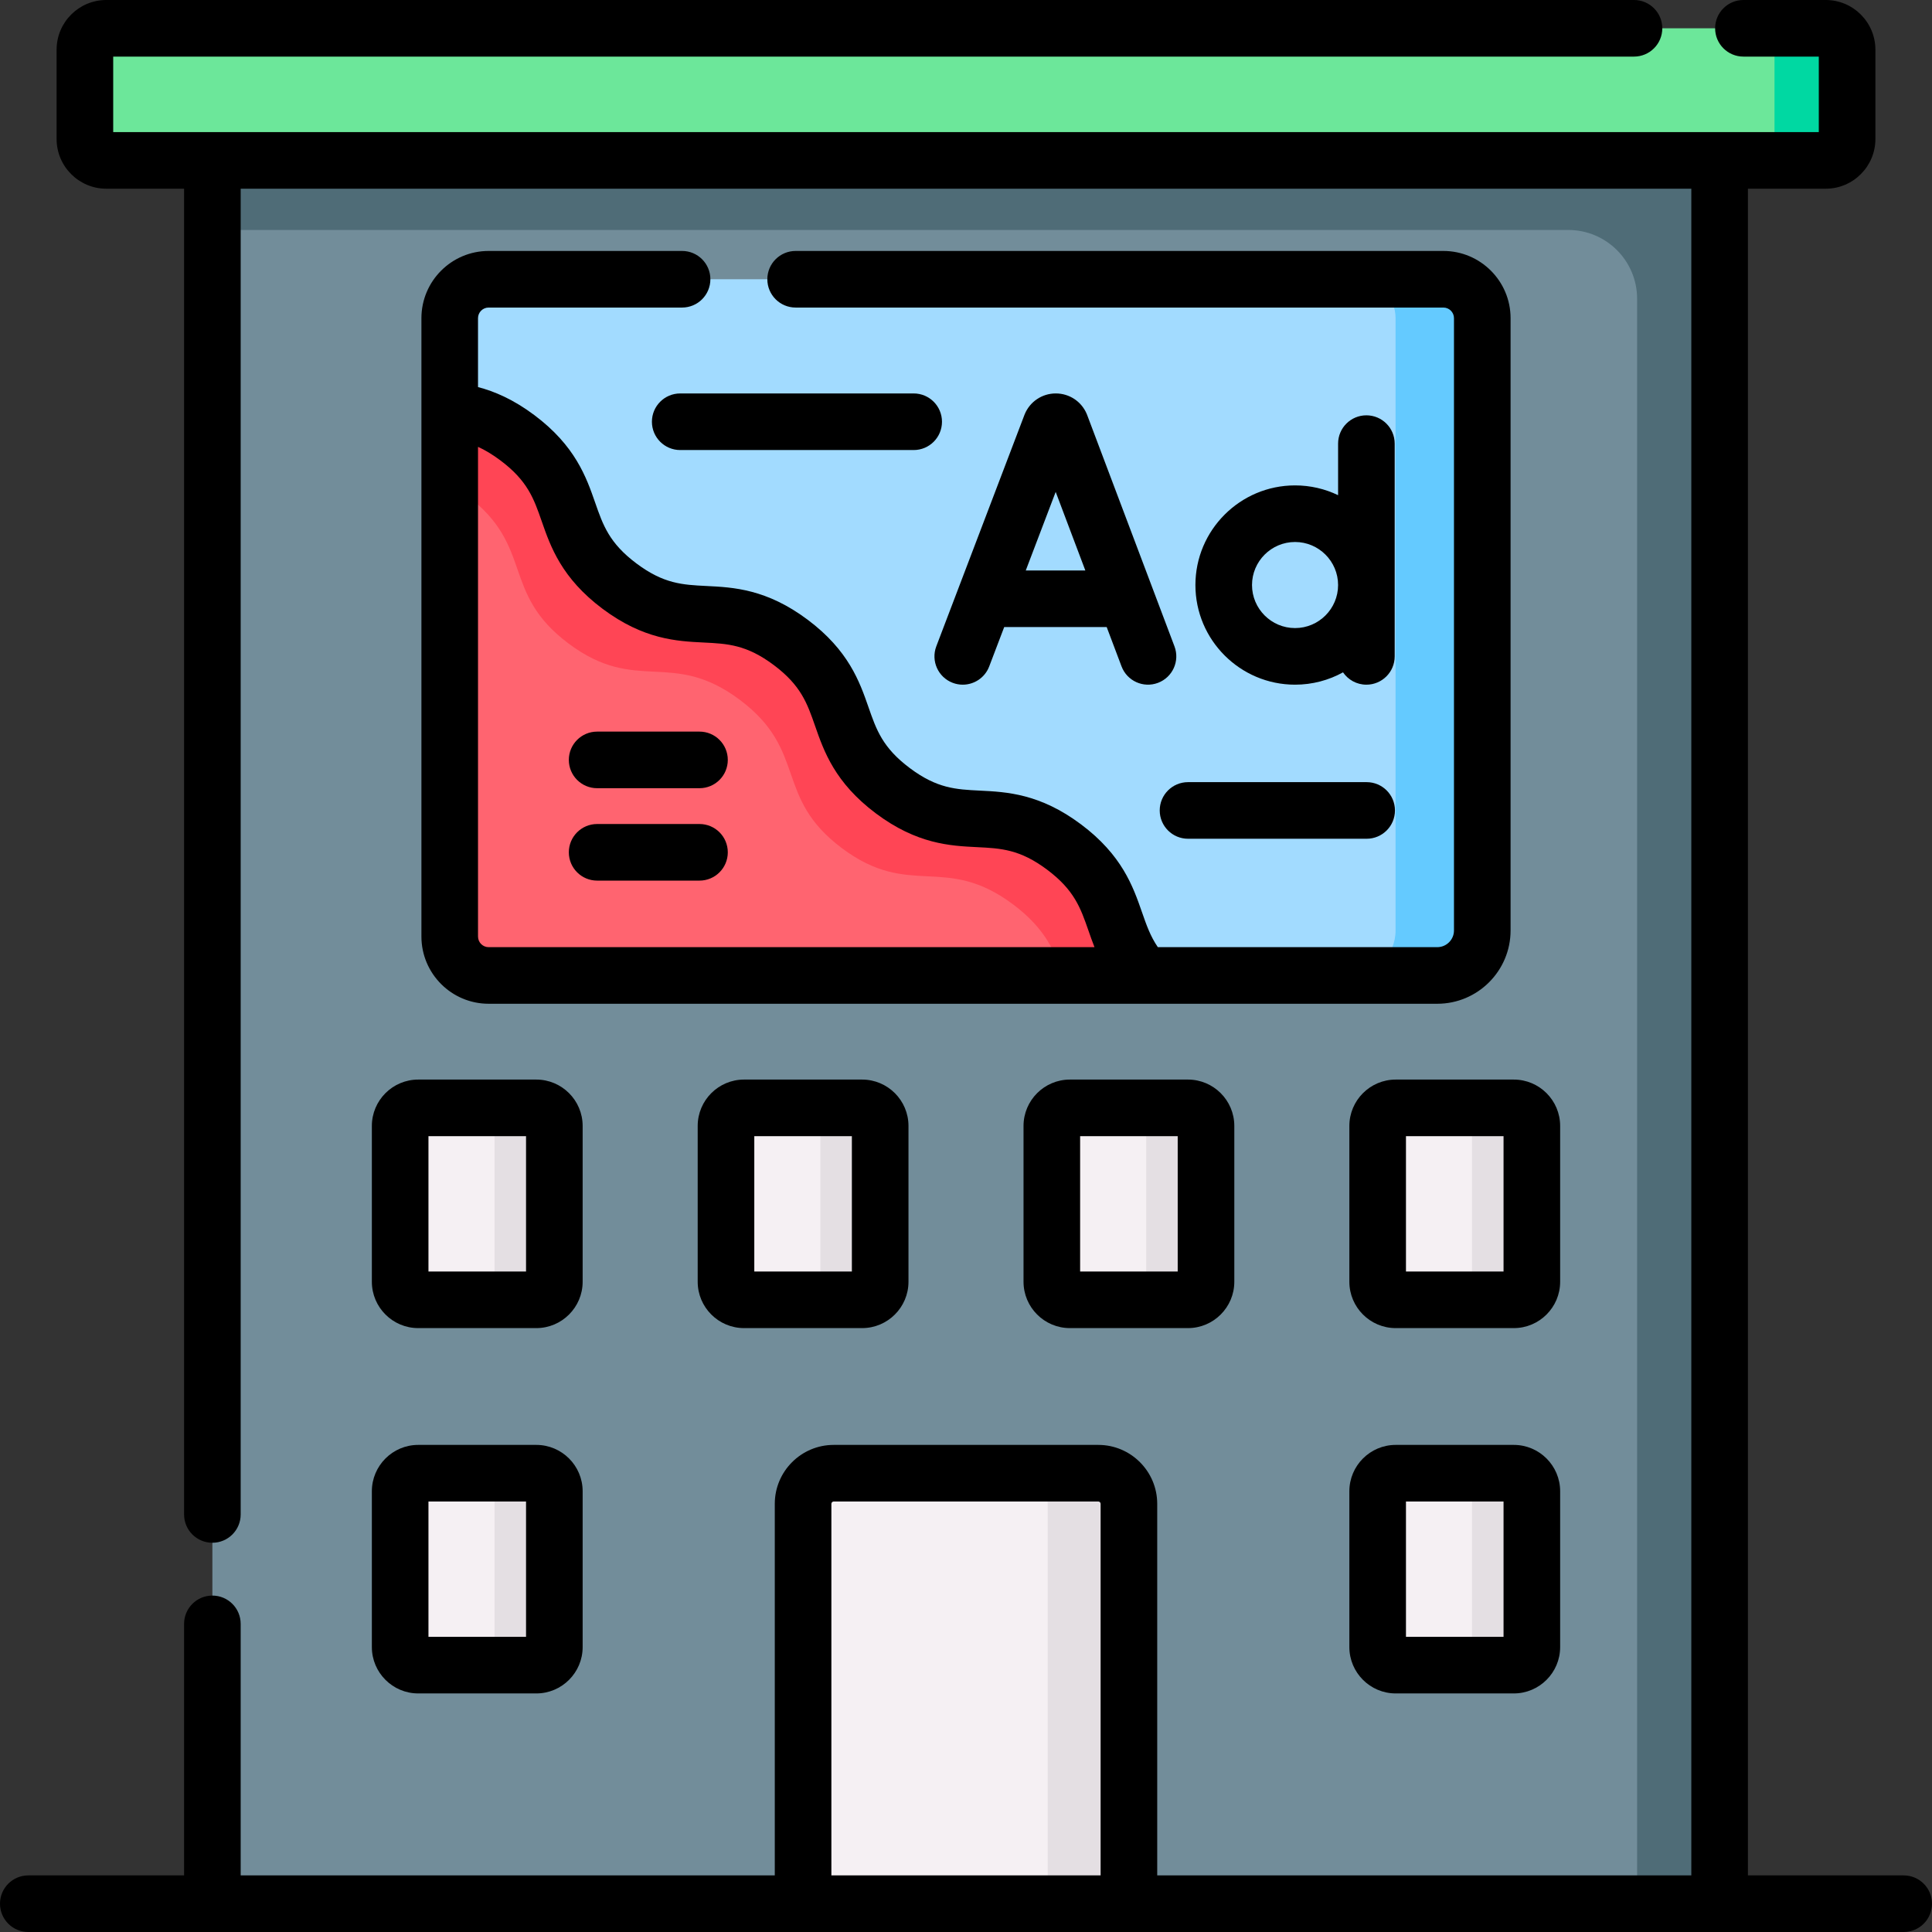 <svg id="Capa_1" enable-background="new 0 0 512 512" height="512" viewBox="0 0 512 512" width="512" xmlns="http://www.w3.org/2000/svg"><rect x="0" y="0" width="512" height="512" fill="#333333" stroke="none"/><g><g><path d="m56.284 42.509h399.434v461.991h-399.434z" fill="#728d9a"/><path d="m56.284 42.509v18.436h359.327c10.074 0 18.241 8.167 18.241 18.241v425.314h21.865v-461.991z" fill="#4f6c77"/><g><g><path d="m142.123 344.46h-31.294c-2.642 0-4.784-2.142-4.784-4.784v-41.295c0-2.642 2.142-4.784 4.784-4.784h31.294c2.642 0 4.784 2.142 4.784 4.784v41.295c-.001 2.643-2.142 4.784-4.784 4.784z" fill="#f5f0f3"/><path d="m142.123 293.598h-15.853c2.642 0 4.784 2.142 4.784 4.783v41.295c0 2.642-2.142 4.783-4.784 4.783h15.853c2.642 0 4.784-2.142 4.784-4.783v-41.295c-.001-2.641-2.142-4.783-4.784-4.783z" fill="#e4dfe3"/></g><g><path d="m228.472 344.46h-31.294c-2.642 0-4.784-2.142-4.784-4.784v-41.295c0-2.642 2.142-4.784 4.784-4.784h31.294c2.642 0 4.784 2.142 4.784 4.784v41.295c0 2.643-2.142 4.784-4.784 4.784z" fill="#f5f0f3"/><path d="m228.472 293.598h-15.853c2.642 0 4.784 2.142 4.784 4.783v41.295c0 2.642-2.142 4.783-4.784 4.783h15.853c2.642 0 4.784-2.142 4.784-4.783v-41.295c0-2.641-2.142-4.783-4.784-4.783z" fill="#e4dfe3"/></g><g><path d="m314.822 344.46h-31.294c-2.642 0-4.784-2.142-4.784-4.784v-41.295c0-2.642 2.142-4.784 4.784-4.784h31.294c2.642 0 4.784 2.142 4.784 4.784v41.295c-.001 2.643-2.142 4.784-4.784 4.784z" fill="#f5f0f3"/><path d="m314.822 293.598h-15.853c2.642 0 4.784 2.142 4.784 4.783v41.295c0 2.642-2.142 4.783-4.784 4.783h15.853c2.642 0 4.784-2.142 4.784-4.783v-41.295c-.001-2.641-2.142-4.783-4.784-4.783z" fill="#e4dfe3"/></g><g><path d="m401.172 344.46h-31.294c-2.642 0-4.784-2.142-4.784-4.784v-41.295c0-2.642 2.142-4.784 4.784-4.784h31.294c2.642 0 4.784 2.142 4.784 4.784v41.295c-.001 2.643-2.143 4.784-4.784 4.784z" fill="#f5f0f3"/><path d="m401.171 293.598h-15.853c2.642 0 4.784 2.142 4.784 4.783v41.295c0 2.642-2.142 4.783-4.784 4.783h15.853c2.642 0 4.784-2.142 4.784-4.783v-41.295c0-2.641-2.142-4.783-4.784-4.783z" fill="#e4dfe3"/></g></g><g><g><path d="m142.123 441.277h-31.294c-2.642 0-4.784-2.142-4.784-4.784v-41.295c0-2.642 2.142-4.784 4.784-4.784h31.294c2.642 0 4.784 2.142 4.784 4.784v41.295c-.001 2.642-2.142 4.784-4.784 4.784z" fill="#f5f0f3"/><path d="m142.123 390.415h-15.853c2.642 0 4.784 2.142 4.784 4.783v41.295c0 2.642-2.142 4.783-4.784 4.783h15.853c2.642 0 4.784-2.142 4.784-4.783v-41.295c-.001-2.642-2.142-4.783-4.784-4.783z" fill="#e4dfe3"/></g><g><path d="m401.172 441.277h-31.294c-2.642 0-4.784-2.142-4.784-4.784v-41.295c0-2.642 2.142-4.784 4.784-4.784h31.294c2.642 0 4.784 2.142 4.784 4.784v41.295c-.001 2.642-2.143 4.784-4.784 4.784z" fill="#f5f0f3"/><path d="m401.171 390.415h-15.853c2.642 0 4.784 2.142 4.784 4.783v41.295c0 2.642-2.142 4.783-4.784 4.783h15.853c2.642 0 4.784-2.142 4.784-4.783v-41.295c0-2.642-2.142-4.783-4.784-4.783z" fill="#e4dfe3"/></g></g><g><path d="m483.834 42.509h-455.667c-3.129 0-5.666-2.537-5.666-5.666v-23.677c0-3.129 2.537-5.666 5.666-5.666h455.667c3.129 0 5.666 2.537 5.666 5.666v23.677c0 3.129-2.537 5.666-5.666 5.666z" fill="#6ce79a"/><path d="m483.834 7.5h-19.238c3.129 0 5.666 2.537 5.666 5.666v23.677c0 3.129-2.537 5.666-5.666 5.666h19.238c3.129 0 5.666-2.537 5.666-5.666v-23.677c0-3.13-2.537-5.666-5.666-5.666z" fill="#00d8a2"/></g><path d="m299.175 504.5h-86.35v-105.97c0-4.482 3.633-8.115 8.115-8.115h70.12c4.482 0 8.115 3.633 8.115 8.115z" fill="#f5f0f3"/><path d="m291.06 390.415h-21.528c4.482 0 8.115 3.633 8.115 8.115v105.97h21.528v-105.97c0-4.482-3.633-8.115-8.115-8.115z" fill="#e4dfe3"/><g><path d="m380.896 258.507h-251.402c-5.696 0-10.313-4.617-10.313-10.313v-163.876c0-5.696 4.617-10.313 10.313-10.313h253.013c5.696 0 10.313 4.617 10.313 10.313v162.265c0 6.586-5.339 11.924-11.924 11.924z" fill="#a2dbff"/><path d="m382.507 74.005h-22.981c5.696 0 10.313 4.617 10.313 10.313v162.265c0 6.585-5.339 11.924-11.924 11.924h22.981c6.586 0 11.924-5.339 11.924-11.924v-162.265c0-5.696-4.617-10.313-10.313-10.313z" fill="#64caff"/><g><path d="m281.982 224.462c-18.109-13.556-27.251-1.345-45.36-14.901-18.11-13.557-8.969-25.769-27.078-39.326s-27.251-1.345-45.36-14.902c-18.112-13.558-8.97-25.77-27.082-39.328-6.959-5.21-12.593-6.611-17.921-7.135v139.325c0 5.696 4.617 10.313 10.313 10.313h173.724c-10.327-11.509-5.506-22.27-21.236-34.046z" fill="#ff6470"/></g><path d="m123.601 131.221c18.112 13.558 8.97 25.77 27.082 39.329 18.109 13.557 27.251 1.345 45.36 14.902 18.11 13.557 8.969 25.769 27.078 39.326 18.109 13.556 27.251 1.345 45.36 14.901 8.664 6.486 11.092 12.664 13.252 18.829h21.484c-10.327-11.509-5.506-22.27-21.235-34.045-18.109-13.556-27.251-1.345-45.36-14.901-18.11-13.557-8.969-25.769-27.078-39.326s-27.251-1.345-45.36-14.902c-18.112-13.558-8.97-25.77-27.082-39.328-6.959-5.21-12.593-6.611-17.921-7.135v19.437c1.417.809 2.885 1.764 4.42 2.913z" fill="#ff4555"/></g></g><g><path d="m98.546 298.382v41.295c0 6.773 5.51 12.283 12.283 12.283h31.294c6.773 0 12.283-5.51 12.283-12.283v-41.295c0-6.773-5.51-12.284-12.283-12.284h-31.294c-6.773 0-12.283 5.51-12.283 12.284zm15 2.716h25.86v35.862h-25.86z"/><path d="m197.179 286.098c-6.773 0-12.283 5.511-12.283 12.284v41.295c0 6.773 5.51 12.283 12.283 12.283h31.294c6.773 0 12.283-5.51 12.283-12.283v-41.295c0-6.773-5.51-12.284-12.283-12.284zm28.577 50.862h-25.86v-35.862h25.86z"/><path d="m283.528 286.098c-6.773 0-12.283 5.511-12.283 12.284v41.295c0 6.773 5.51 12.283 12.283 12.283h31.294c6.773 0 12.283-5.51 12.283-12.283v-41.295c0-6.773-5.51-12.284-12.283-12.284zm28.577 50.862h-25.86v-35.862h25.86z"/><path d="m413.455 298.382c0-6.773-5.51-12.284-12.283-12.284h-31.294c-6.773 0-12.283 5.511-12.283 12.284v41.295c0 6.773 5.51 12.283 12.283 12.283h31.294c6.773 0 12.283-5.51 12.283-12.283zm-15 38.578h-25.86v-35.862h25.86z"/><path d="m98.546 436.493c0 6.773 5.51 12.284 12.283 12.284h31.294c6.773 0 12.283-5.511 12.283-12.284v-41.295c0-6.773-5.51-12.284-12.283-12.284h-31.294c-6.773 0-12.283 5.511-12.283 12.284zm15-38.579h25.86v35.863h-25.86z"/><path d="m401.172 382.914h-31.294c-6.773 0-12.283 5.511-12.283 12.284v41.295c0 6.773 5.51 12.284 12.283 12.284h31.294c6.773 0 12.283-5.511 12.283-12.284v-41.295c0-6.773-5.51-12.284-12.283-12.284zm-2.717 50.863h-25.86v-35.863h25.86z"/><path d="m180.76 66.505h-51.267c-9.822 0-17.812 7.99-17.812 17.812v163.877c0 9.822 7.99 17.812 17.812 17.812h251.402c10.71 0 19.424-8.714 19.424-19.424v-162.264c0-9.822-7.99-17.813-17.812-17.813h-171.654c-4.143 0-7.5 3.357-7.5 7.5s3.357 7.5 7.5 7.5h171.654c1.551 0 2.812 1.262 2.812 2.813v162.265c0 2.439-1.984 4.424-4.424 4.424h-74.057c-1.984-2.903-3.007-5.838-4.229-9.349-2.336-6.704-5.243-15.049-16.133-23.199-10.889-8.151-19.715-8.588-26.805-8.938-6.333-.312-11.335-.56-18.554-5.963-7.221-5.405-8.867-10.136-10.951-16.125-2.334-6.704-5.238-15.049-16.129-23.201-10.89-8.152-19.714-8.588-26.805-8.938-6.333-.312-11.336-.56-18.555-5.964-7.221-5.405-8.867-10.137-10.952-16.126-2.334-6.705-5.239-15.05-16.131-23.203-5.581-4.178-10.598-6.295-14.915-7.423v-18.26c0-1.551 1.262-2.812 2.812-2.812h51.267c4.143 0 7.5-3.357 7.5-7.5s-3.356-7.501-7.498-7.501zm-48.153 55.504c7.221 5.406 8.867 10.137 10.952 16.127 2.334 6.705 5.239 15.05 16.13 23.202 10.89 8.152 19.714 8.588 26.805 8.938 6.333.312 11.336.56 18.555 5.964 7.221 5.405 8.867 10.136 10.951 16.124 2.334 6.705 5.238 15.05 16.129 23.202 10.889 8.151 19.713 8.587 26.804 8.938 6.333.312 11.336.56 18.556 5.964 7.221 5.405 8.869 10.137 10.956 16.127.495 1.422 1.009 2.896 1.608 4.413h-160.56c-1.551 0-2.812-1.262-2.812-2.812v-129.774c1.841.832 3.782 1.982 5.926 3.587z"/><path d="m288.113 109.991c-.025-.068-.053-.138-.081-.206-1.38-3.354-4.613-5.519-8.238-5.519h-.012c-3.63.005-6.862 2.179-8.235 5.538-.022.056-.045.112-.066.168l-23.349 61.304c-1.475 3.871.469 8.204 4.339 9.679.879.335 1.781.493 2.669.493 3.021 0 5.87-1.84 7.01-4.832l3.975-10.438h27.16l3.931 10.416c1.462 3.875 5.79 5.83 9.665 4.368s5.831-5.789 4.368-9.665zm-16.275 41.188 7.93-20.82 7.857 20.82z"/><path d="m355.916 178.179c1.351 1.973 3.62 3.268 6.192 3.268 4.143 0 7.5-3.357 7.5-7.5v-56.383c0-4.143-3.357-7.5-7.5-7.5s-7.5 3.357-7.5 7.5v13.664c-3.454-1.661-7.323-2.593-11.405-2.593-14.561 0-26.406 11.846-26.406 26.406s11.846 26.405 26.406 26.405c4.606 0 8.94-1.186 12.713-3.267zm-24.119-23.138c0-6.289 5.117-11.406 11.406-11.406s11.405 5.117 11.405 11.406-5.116 11.405-11.405 11.405-11.406-5.116-11.406-11.405z"/><path d="m307.338 214.777c0 4.143 3.357 7.5 7.5 7.5h47.341c4.143 0 7.5-3.357 7.5-7.5s-3.357-7.5-7.5-7.5h-47.341c-4.143 0-7.5 3.358-7.5 7.5z"/><path d="m158.246 233.371h27.128c4.143 0 7.5-3.357 7.5-7.5s-3.357-7.5-7.5-7.5h-27.128c-4.143 0-7.5 3.357-7.5 7.5s3.358 7.5 7.5 7.5z"/><path d="m158.246 208.883h27.128c4.143 0 7.5-3.357 7.5-7.5s-3.357-7.5-7.5-7.5h-27.128c-4.143 0-7.5 3.357-7.5 7.5s3.358 7.5 7.5 7.5z"/><path d="m242.135 104.267h-61.871c-4.143 0-7.5 3.357-7.5 7.5s3.357 7.5 7.5 7.5h61.871c4.143 0 7.5-3.357 7.5-7.5s-3.358-7.5-7.5-7.5z"/><path d="m504.5 497h-41.283v-446.991h20.617c7.26 0 13.166-5.906 13.166-13.166v-23.677c0-7.26-5.906-13.166-13.166-13.166h-21.809c-4.143 0-7.5 3.357-7.5 7.5s3.357 7.5 7.5 7.5h19.975v20.009h-452v-20.009h403.025c4.143 0 7.5-3.357 7.5-7.5s-3.357-7.5-7.5-7.5h-404.858c-7.261 0-13.167 5.906-13.167 13.166v23.677c0 7.26 5.906 13.166 13.167 13.166h20.616v351.337c0 4.143 3.357 7.5 7.5 7.5s7.5-3.357 7.5-7.5v-351.337h384.434v446.991h-141.542v-98.471c0-8.61-7.005-15.615-15.614-15.615h-70.12c-8.61 0-15.615 7.005-15.615 15.615v98.471h-141.543v-66.654c0-4.143-3.357-7.5-7.5-7.5s-7.5 3.357-7.5 7.5v66.654h-41.283c-4.143 0-7.5 3.357-7.5 7.5s3.357 7.5 7.5 7.5h497c4.143 0 7.5-3.357 7.5-7.5s-3.357-7.5-7.5-7.5zm-284.175 0v-98.471c0-.339.276-.615.615-.615h70.12c.339 0 .614.276.614.615v98.471z"/></g></g></svg>
